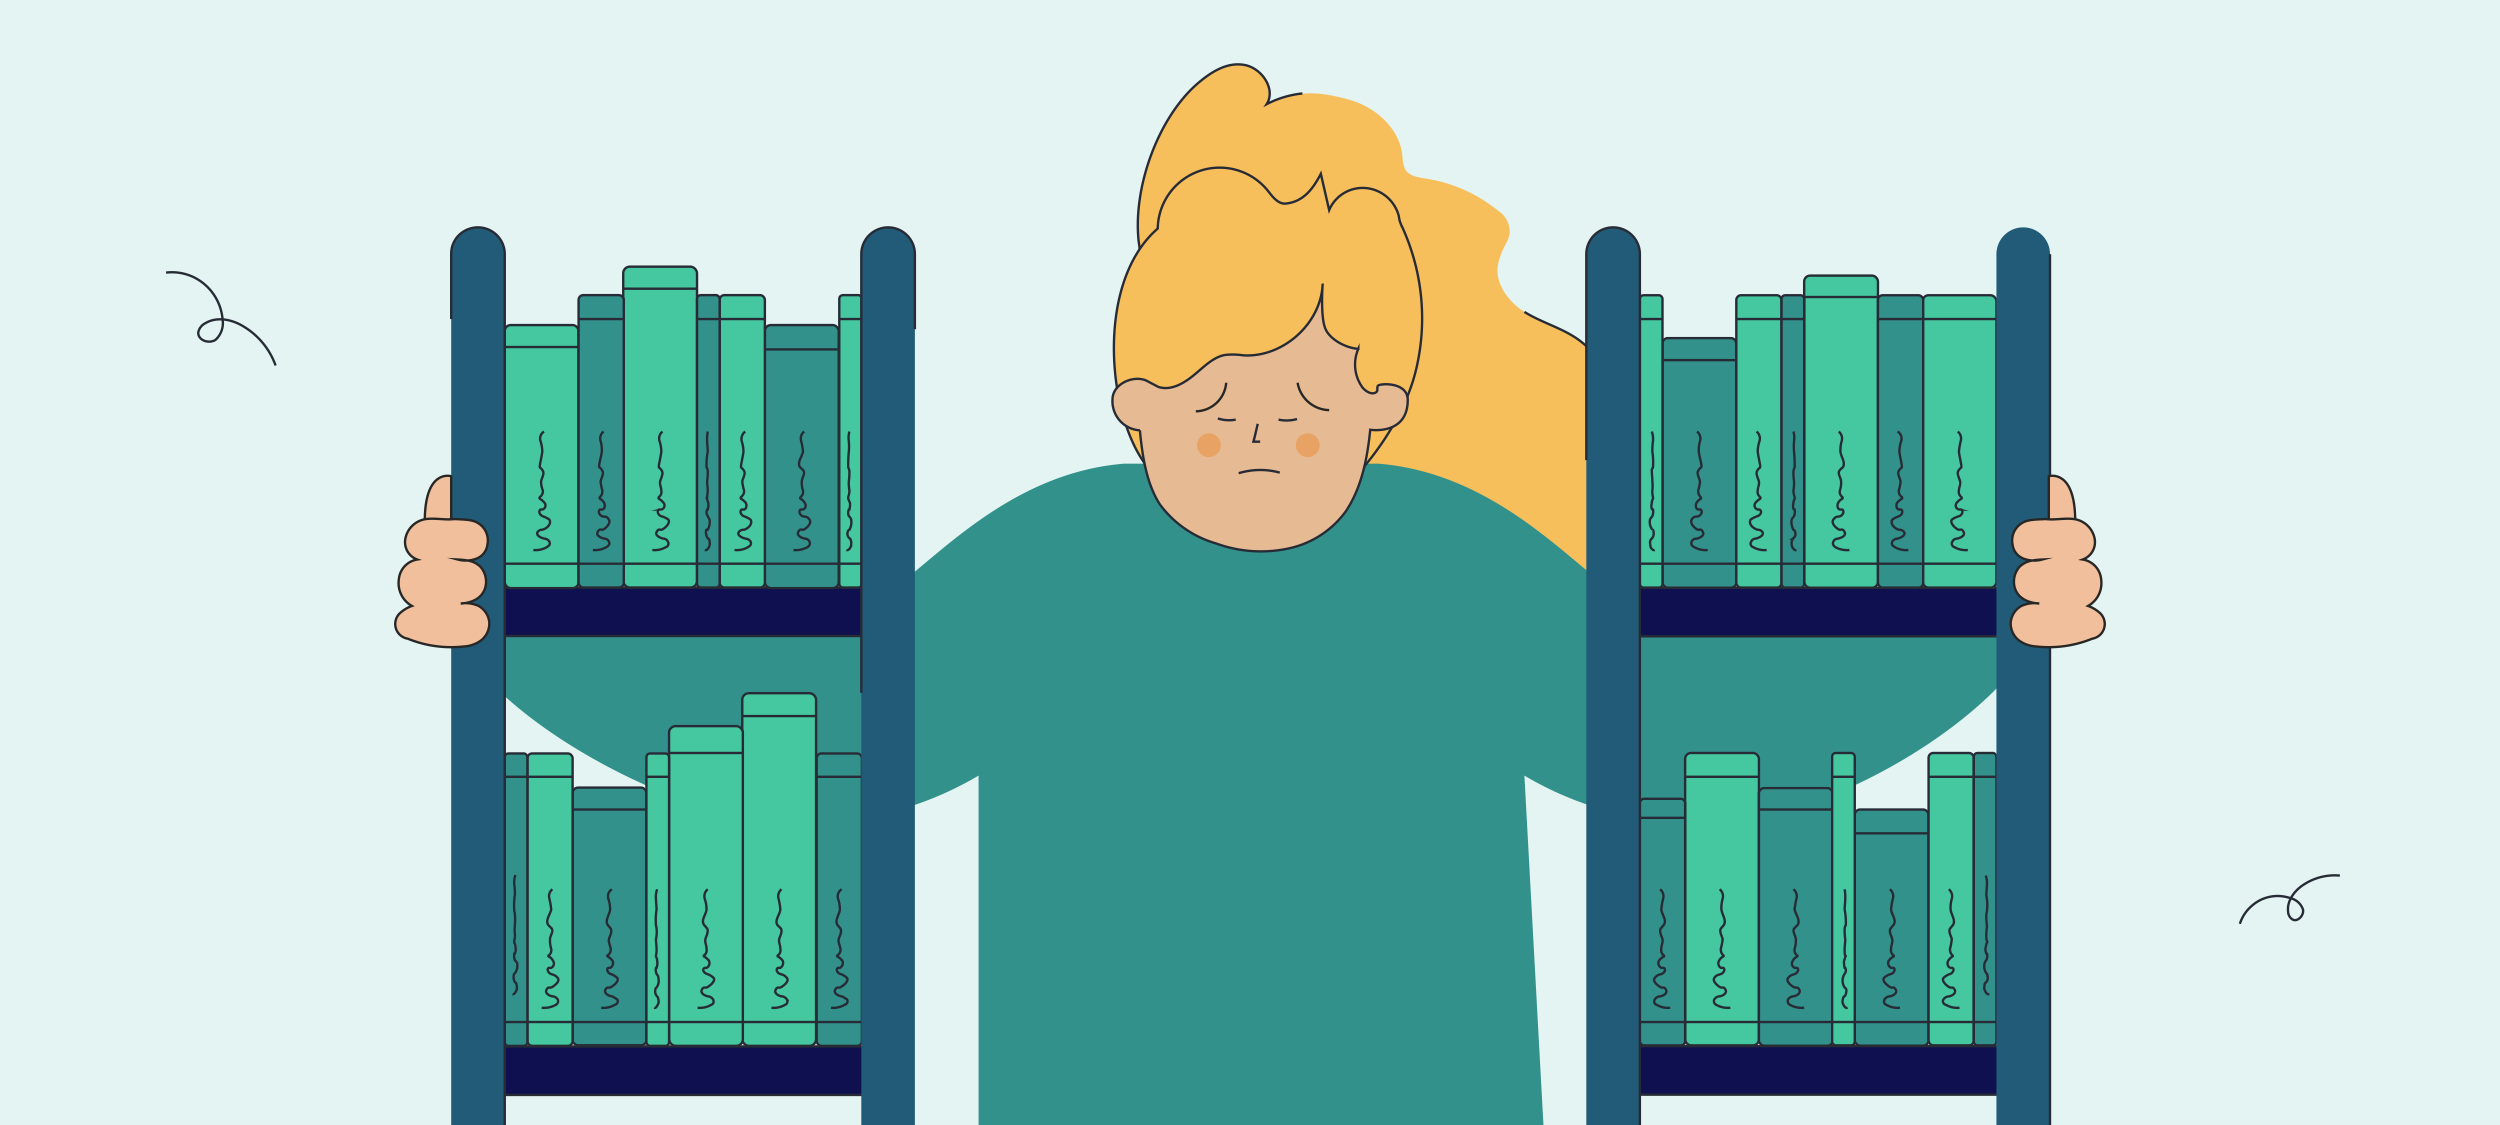 <?xml version="1.0" encoding="utf-8"?>
<svg xmlns="http://www.w3.org/2000/svg" data-name="Capa 2" id="Capa_2" viewBox="0 0 420 189">
  <defs>
    <style>.cls-1{fill:#e3f4f3;}.cls-13,.cls-2{fill:none;}.cls-10,.cls-11,.cls-2,.cls-5,.cls-6,.cls-7{stroke:#272b36;}.cls-10,.cls-11,.cls-13,.cls-2,.cls-5,.cls-6,.cls-7,.cls-9{stroke-miterlimit:10;stroke-width:0.4px;}.cls-10,.cls-3{fill:#f7bf5c;}.cls-4,.cls-7{fill:#33918b;}.cls-5{fill:#0e104f;}.cls-6{fill:#45c8a0;}.cls-8{fill:#215b77;}.cls-9{fill:#f2bf9c;}.cls-13,.cls-9{stroke:#272726;}.cls-11{fill:#e6ba93;}.cls-12{fill:#e8a263;}</style>
  </defs>
  <rect class="cls-1" height="189" width="420"/>
  <path class="cls-2" d="M393.1,147.1a9.5,9.5,0,0,0-6.2,1.6c-1.5,1-2.7,2.7-2.5,4.4a1.6,1.6,0,0,0,.8,1.4c.8.4,1.9-.7,1.7-1.7a2.9,2.9,0,0,0-2.1-1.9,6.5,6.5,0,0,0-6.4,1.2,6.6,6.6,0,0,0-2.1,3.1"/>
  <path class="cls-2" d="M46.3,61.4A12.6,12.6,0,0,0,41,54.9c-1.9-1.2-4.5-1.8-6.5-.6a2.2,2.2,0,0,0-1.2,1.6c0,1.3,1.8,1.9,2.9,1.2a3.8,3.8,0,0,0,1.2-3.4,8.7,8.7,0,0,0-4.8-7.1,8.4,8.4,0,0,0-4.7-.8"/>
  <path class="cls-3" d="M244.6,103.8l7.1-1.5c5.1-1.1,10.6-2.3,14.4-5.8s5.7-9.5,6.4-15c1.2-9-.2-19.6-7.7-24.7-2.7-1.8-6-2.7-8.7-4.4s-5.1-4.9-4.4-8.1,2.2-3.9,1.9-5.9-1.5-2.7-2.7-3.6A25.1,25.1,0,0,0,239.5,30c-1.2-.2-2.7-.4-3.4-1.5a6.4,6.4,0,0,1-.5-2.4c-.5-4.6-4.6-8.2-9.1-9.4s-8.5-1.8-13.7.8c1.6-2.5-.8-6.1-3.8-6.6s-5.7,1.3-8,3.3c-6.6,5.9-10.7,17.5-9.7,26.4l1.1,7.6L212,91.1Z"/>
  <path class="cls-2" d="M218.8,15.7a16.9,16.9,0,0,0-6,1.8c1.6-2.5-.8-6.1-3.8-6.6s-5.7,1.3-8,3.3c-6.6,5.9-10.7,17.5-9.7,26.4l1.1,7.6L212,91.1l32.6,12.7,7.1-1.5c5.1-1.1,10.6-2.3,14.4-5.8s5.7-9.5,6.4-15c1.2-9-.2-19.6-7.7-24.7-2.7-1.8-6-2.7-8.7-4.4"/>
  <path class="cls-4" d="M231.6,77.9c19.6,1.6,32.1,16.6,39.6,21.5a42.8,42.8,0,0,0,30.8,6.4c10.6-1.8,31.5-11.1,37.9-19.7l3.2,7.9-4.9,6.4,4.9,5c-7,13.9-27.3,26.3-42.2,30.6a56.8,56.8,0,0,1-44.8-5.7l3.2,58.7H164.4V130.3a57,57,0,0,1-44.9,5.7c-14.9-4.3-36.7-16.4-43.7-30.2l6.5-5.4L76.9,94l3.6-6c6.4,8.6,27.4,16,38,17.8a42.9,42.9,0,0,0,30.8-6.4c7.5-4.9,20-19.9,39.5-21.5Z"/>
  <rect class="cls-5" height="8.15" width="68.9" x="80.3" y="98.7"/>
  <rect class="cls-5" height="8.15" width="68.9" x="77.9" y="175.8"/>
  <rect class="cls-6" height="44.19" rx="1" transform="translate(182 153.3) rotate(180)" width="12.4" x="84.8" y="54.5"/>
  <line class="cls-2" x1="97.2" x2="84.8" y1="94.7" y2="94.7"/>
  <line class="cls-2" x1="97.2" x2="84.8" y1="58.3" y2="58.3"/>
  <path class="cls-2" d="M89.6,92.4a3.7,3.7,0,0,0,2.3-.5c.3-.2.6-.4.4-.9a1,1,0,0,0-.8-.5c-.5-.1-1.5-.5-1.2-1.1a.9.9,0,0,1,.8-.4c.8-.2,1.6-1,1.2-1.7a4.5,4.5,0,0,0-1.2-.6c-.4-.2-.7-.8-.3-1.1h.3a.7.7,0,0,0,.4-1.1,2.7,2.7,0,0,0-.8-.7.2.2,0,0,1,0-.3,1.2,1.2,0,0,0,.5-1.1,4,4,0,0,1-.3-1.5c.1-.6.6-1.3.3-1.8s-.4-.4-.5-.6.3-1.7.4-2.6a5.7,5.7,0,0,0-.3-1.8,1.4,1.4,0,0,1,.6-1.6"/>
  <rect class="cls-7" height="44.19" rx="1" transform="translate(269.5 153.3) rotate(180)" width="12.4" x="128.6" y="54.5"/>
  <line class="cls-2" x1="140.9" x2="128.6" y1="94.7" y2="94.7"/>
  <line class="cls-2" x1="140.9" x2="128.6" y1="58.7" y2="58.7"/>
  <path class="cls-2" d="M133.3,92.4a4,4,0,0,0,2.4-.5c.2-.2.5-.4.3-.9a.8.8,0,0,0-.7-.5c-.6-.1-1.5-.5-1.2-1.1s.5-.4.8-.4,1.6-1,1.1-1.7-.8-.4-1.2-.6-.7-.8-.3-1.1h.4a.7.7,0,0,0,.3-1.1,1.6,1.6,0,0,0-.7-.7.2.2,0,0,1,0-.3,1.1,1.1,0,0,0,.4-1.1,3.9,3.9,0,0,1-.2-1.5c0-.6.6-1.3.3-1.8a3.4,3.4,0,0,0-.6-.6c-.5-.8.3-1.7.5-2.6a11.3,11.3,0,0,0-.3-1.8,1.5,1.5,0,0,1,.5-1.6"/>
  <rect class="cls-6" height="53.9" rx="1.1" transform="translate(221.9 143.5) rotate(180)" width="12.4" x="104.8" y="44.8"/>
  <line class="cls-2" x1="117.2" x2="104.8" y1="94.7" y2="94.7"/>
  <line class="cls-2" x1="117.2" x2="104.8" y1="48.5" y2="48.5"/>
  <path class="cls-2" d="M109.6,92.4a3.7,3.7,0,0,0,2.3-.5.6.6,0,0,0,.3-.9.8.8,0,0,0-.7-.5c-.5-.1-1.5-.5-1.2-1.1s.5-.4.8-.4,1.6-1,1.2-1.7a3.9,3.9,0,0,0-1.3-.6c-.4-.2-.7-.8-.3-1.1h.4a.7.7,0,0,0,.4-1.1,2.7,2.7,0,0,0-.8-.7.2.2,0,0,1,0-.3,1.1,1.1,0,0,0,.4-1.1c0-.5-.3-1-.2-1.5s.6-1.3.3-1.8-.4-.4-.5-.6.3-1.7.4-2.6a5.7,5.7,0,0,0-.3-1.8,1.5,1.5,0,0,1,.5-1.6"/>
  <rect class="cls-7" height="49.12" rx="0.8" transform="translate(202 148.3) rotate(180)" width="7.6" x="97.2" y="49.6"/>
  <line class="cls-2" x1="104.8" x2="97.2" y1="94.7" y2="94.7"/>
  <line class="cls-2" x1="104.8" x2="97.2" y1="53.6" y2="53.6"/>
  <path class="cls-2" d="M99.6,92.4a3.7,3.7,0,0,0,2.3-.5c.3-.2.6-.4.4-.9a.8.8,0,0,0-.7-.5c-.6-.1-1.5-.5-1.2-1.1s.5-.4.8-.4,1.5-1,1.1-1.7-.8-.4-1.2-.6-.7-.8-.3-1.1h.4c.4-.1.5-.7.3-1.1a1.6,1.6,0,0,0-.7-.7.2.2,0,0,1,0-.3,1.4,1.4,0,0,0,.4-1.1,8,8,0,0,1-.3-1.5c.1-.6.6-1.3.3-1.8s-.3-.4-.5-.6.3-1.7.4-2.6a5.5,5.5,0,0,0-.2-1.8,1.5,1.5,0,0,1,.5-1.6"/>
  <rect class="cls-6" height="49.12" rx="0.8" transform="translate(249.5 148.3) rotate(180)" width="7.6" x="121" y="49.6"/>
  <line class="cls-2" x1="128.6" x2="121" y1="94.7" y2="94.7"/>
  <line class="cls-2" x1="128.6" x2="121" y1="53.6" y2="53.6"/>
  <path class="cls-2" d="M123.4,92.4a3.7,3.7,0,0,0,2.3-.5c.3-.2.6-.4.4-.9a1,1,0,0,0-.8-.5c-.5-.1-1.5-.5-1.2-1.1a1,1,0,0,1,.9-.4c.7-.2,1.5-1,1.1-1.7a4.5,4.5,0,0,0-1.2-.6c-.4-.2-.7-.8-.3-1.1h.4c.4-.1.5-.7.3-1.1a2.7,2.7,0,0,0-.8-.7.2.2,0,0,1,0-.3,1.2,1.2,0,0,0,.5-1.1,8,8,0,0,1-.3-1.5c.1-.6.6-1.3.3-1.8s-.4-.4-.5-.6.3-1.7.4-2.6a5.7,5.7,0,0,0-.3-1.8,1.6,1.6,0,0,1,.6-1.6"/>
  <rect class="cls-7" height="49.12" rx="0.6" transform="translate(238.1 148.3) rotate(180)" width="3.8" x="117.2" y="49.6"/>
  <line class="cls-2" x1="121" x2="117.2" y1="94.7" y2="94.7"/>
  <line class="cls-2" x1="121" x2="117.2" y1="53.6" y2="53.6"/>
  <path class="cls-2" d="M118.4,92.4c.3.1.5-.1.7-.5a1.2,1.2,0,0,0,.1-.9c0-.3-.1-.5-.2-.5s-.4-.5-.4-1.1.2-.4.3-.4a2.6,2.6,0,0,0,.3-1.7l-.3-.6a1.1,1.1,0,0,1-.1-1.1h.1a3.1,3.1,0,0,0,.1-1.1,2.5,2.5,0,0,1-.2-.7.2.2,0,0,1,0-.3c0-.2.1-.7.1-1.1s-.1-1-.1-1.5a11.5,11.5,0,0,0,.1-1.8,1.1,1.1,0,0,0-.2-.6,11.8,11.8,0,0,1,.2-2.6c0-.6-.1-1.2-.1-1.8a7.1,7.1,0,0,1,.1-1.6"/>
  <rect class="cls-6" height="49.12" rx="0.6" transform="translate(285.7 148.3) rotate(180)" width="3.8" x="140.9" y="49.6"/>
  <line class="cls-2" x1="144.7" x2="140.9" y1="94.7" y2="94.7"/>
  <line class="cls-2" x1="144.7" x2="140.9" y1="53.6" y2="53.6"/>
  <path class="cls-2" d="M142.2,92.4c.2.1.5-.1.7-.5a2,2,0,0,0,.1-.9c-.1-.3-.1-.5-.2-.5a1,1,0,0,1-.4-1.1c.1-.3.2-.4.3-.4a2.6,2.6,0,0,0,.3-1.7,1.3,1.3,0,0,0-.4-.6,1.4,1.4,0,0,1,0-1.1h.1a3.1,3.1,0,0,0,.1-1.1l-.3-.7v-.3a3.1,3.1,0,0,0,.2-1.1,7.6,7.6,0,0,1-.1-1.5,11.5,11.5,0,0,0,.1-1.8,4.2,4.2,0,0,0-.2-.6,23.5,23.5,0,0,1,.1-2.6,10.8,10.8,0,0,0,0-1.8,3.9,3.9,0,0,1,.1-1.6"/>
  <rect class="cls-6" height="59.24" rx="1.1" transform="translate(261.9 292.1) rotate(180)" width="12.4" x="124.8" y="116.4"/>
  <line class="cls-2" x1="137.1" x2="124.8" y1="171.7" y2="171.7"/>
  <line class="cls-2" x1="137.1" x2="124.8" y1="120.3" y2="120.3"/>
  <path class="cls-2" d="M129.6,169.3a3.7,3.7,0,0,0,2.3-.5c.3-.1.5-.4.3-.9a1.3,1.3,0,0,0-.7-.5c-.6,0-1.5-.5-1.2-1.1s.5-.3.8-.4,1.6-1,1.1-1.6-.7-.5-1.2-.7-.7-.8-.3-1h.4a1,1,0,0,0,.4-1.2,2.7,2.7,0,0,0-.8-.7c-.1,0-.1-.2,0-.2a1.1,1.1,0,0,0,.4-1.1c0-.6-.3-1.1-.2-1.6s.6-1.2.3-1.8l-.6-.6c-.5-.8.4-1.7.5-2.6a11.3,11.3,0,0,0-.3-1.8,1.5,1.5,0,0,1,.5-1.6"/>
  <rect class="cls-7" height="43.28" rx="0.9" transform="translate(204.8 308) rotate(180)" width="12.4" x="96.2" y="132.4"/>
  <line class="cls-2" x1="108.6" x2="96.2" y1="171.7" y2="171.7"/>
  <line class="cls-2" x1="108.6" x2="96.2" y1="136" y2="136"/>
  <path class="cls-2" d="M101,169.3a3.7,3.7,0,0,0,2.3-.5.6.6,0,0,0,.4-.9l-.8-.5c-.5,0-1.5-.5-1.2-1.1s.5-.3.8-.4,1.6-1,1.2-1.6a2.9,2.9,0,0,0-1.2-.7c-.4-.2-.7-.8-.3-1h.3a.9.9,0,0,0,.4-1.2,2.7,2.7,0,0,0-.8-.7c-.1,0-.1-.2,0-.2a1.2,1.2,0,0,0,.5-1.1c-.1-.6-.4-1.1-.3-1.6s.6-1.2.3-1.8l-.5-.6c-.5-.8.3-1.7.4-2.6a5.7,5.7,0,0,0-.3-1.8,1.4,1.4,0,0,1,.6-1.6"/>
  <rect class="cls-6" height="53.71" rx="1.1" transform="translate(237.2 297.6) rotate(180)" width="12.4" x="112.4" y="121.9"/>
  <line class="cls-2" x1="124.8" x2="112.4" y1="171.7" y2="171.7"/>
  <line class="cls-2" x1="124.8" x2="112.4" y1="126.5" y2="126.5"/>
  <path class="cls-2" d="M117.2,169.3a3.7,3.7,0,0,0,2.3-.5c.3-.1.5-.4.3-.9a1.3,1.3,0,0,0-.7-.5c-.5,0-1.5-.5-1.2-1.1s.5-.3.8-.4,1.6-1,1.2-1.6a2.9,2.9,0,0,0-1.2-.7c-.5-.2-.8-.8-.3-1h.3a.9.9,0,0,0,.4-1.2,2.7,2.7,0,0,0-.8-.7c-.1,0-.1-.2,0-.2a1.1,1.1,0,0,0,.4-1.1c0-.6-.3-1.1-.2-1.6s.6-1.2.3-1.8l-.5-.6c-.6-.8.3-1.7.4-2.6a5.7,5.7,0,0,0-.3-1.8,1.5,1.5,0,0,1,.5-1.6"/>
  <rect class="cls-7" height="49.12" rx="0.8" transform="translate(281.9 302.2) rotate(180)" width="7.6" x="137.1" y="126.5"/>
  <line class="cls-2" x1="144.7" x2="137.1" y1="171.7" y2="171.7"/>
  <line class="cls-2" x1="144.7" x2="137.1" y1="130.5" y2="130.5"/>
  <path class="cls-2" d="M139.6,169.3a3.7,3.7,0,0,0,2.3-.5.6.6,0,0,0,.4-.9l-.8-.5c-.5,0-1.5-.5-1.2-1.1s.5-.3.8-.4,1.6-1,1.2-1.6a2.9,2.9,0,0,0-1.2-.7c-.5-.2-.7-.8-.3-1h.3a.9.9,0,0,0,.4-1.2,2.7,2.7,0,0,0-.8-.7c-.1,0-.1-.2,0-.2a1.2,1.2,0,0,0,.5-1.1c-.1-.6-.4-1.1-.3-1.6s.6-1.2.3-1.8l-.5-.6c-.5-.8.3-1.7.4-2.6a5.7,5.7,0,0,0-.3-1.8,1.4,1.4,0,0,1,.6-1.6"/>
  <rect class="cls-6" height="49.12" rx="0.8" transform="translate(184.8 302.2) rotate(180)" width="7.6" x="88.6" y="126.5"/>
  <line class="cls-2" x1="96.2" x2="88.6" y1="171.7" y2="171.7"/>
  <line class="cls-2" x1="96.2" x2="88.6" y1="130.5" y2="130.5"/>
  <path class="cls-2" d="M91,169.3a4,4,0,0,0,2.4-.5.7.7,0,0,0,.3-.9,1.3,1.3,0,0,0-.7-.5c-.6,0-1.5-.5-1.2-1.1s.5-.3.8-.4,1.6-1,1.1-1.6-.8-.5-1.2-.7-.7-.8-.3-1h.4a.8.8,0,0,0,.3-1.2,1.6,1.6,0,0,0-.7-.7c-.1,0-.1-.2,0-.2a1.1,1.1,0,0,0,.4-1.1,4.7,4.7,0,0,1-.2-1.6c0-.6.6-1.2.3-1.8l-.6-.6c-.5-.8.3-1.7.5-2.6a11.3,11.3,0,0,0-.3-1.8,1.5,1.5,0,0,1,.5-1.6"/>
  <rect class="cls-7" height="49.12" rx="0.6" transform="translate(173.4 302.2) rotate(180)" width="3.8" x="84.8" y="126.5"/>
  <line class="cls-2" x1="88.6" x2="84.8" y1="171.7" y2="171.7"/>
  <line class="cls-2" x1="88.6" x2="84.8" y1="130.5" y2="130.5"/>
  <path class="cls-2" d="M86.1,167c.2.1.4-.1.6-.5a1.2,1.2,0,0,0,.1-.9c0-.3-.1-.5-.2-.5a1.4,1.4,0,0,1-.3-1.1.6.6,0,0,1,.2-.5,2.1,2.1,0,0,0,.4-1.6c-.1-.4-.3-.4-.4-.6a2.1,2.1,0,0,1-.1-1.1h.1a1.8,1.8,0,0,0,.1-1.1,1.2,1.2,0,0,0-.2-.7V158a3.4,3.4,0,0,0,.1-1.1,7.5,7.5,0,0,1,0-1.5,10.8,10.8,0,0,0,0-1.8c0-.3-.1-.4-.1-.6a12.6,12.6,0,0,1,.1-2.7,10.3,10.3,0,0,0-.1-1.7,3.7,3.7,0,0,1,.2-1.6"/>
  <rect class="cls-6" height="49.12" rx="0.6" transform="translate(221 302.2) rotate(180)" width="3.8" x="108.6" y="126.5"/>
  <line class="cls-2" x1="112.4" x2="108.6" y1="171.7" y2="171.7"/>
  <line class="cls-2" x1="112.4" x2="108.6" y1="130.5" y2="130.5"/>
  <path class="cls-2" d="M109.9,169.3c.2.1.4-.1.6-.5a1.1,1.1,0,0,0,.1-.9.8.8,0,0,0-.2-.5,1.2,1.2,0,0,1-.3-1.1c0-.3.1-.3.2-.4a1.9,1.9,0,0,0,.3-1.6c0-.4-.2-.5-.3-.7a1.7,1.7,0,0,1-.1-1h.1a2.3,2.3,0,0,0,.1-1.2,1.4,1.4,0,0,0-.2-.7v-.2a3.4,3.4,0,0,0,.1-1.1c0-.6-.1-1.1-.1-1.6a5.5,5.5,0,0,0,.1-1.8c0-.2-.1-.4-.1-.6a11.5,11.5,0,0,1,.1-2.6c0-.6-.1-1.2-.1-1.8a3.7,3.7,0,0,1,.2-1.6"/>
  <path class="cls-8" d="M84.8,42.7V189h-9V42.7a4.4,4.4,0,0,1,1.3-3.2,4.6,4.6,0,0,1,3.2-1.3A4.5,4.5,0,0,1,84.8,42.7Z"/>
  <path class="cls-8" d="M153.7,42.7V189h-9V42.7a4.4,4.4,0,0,1,1.3-3.2,4.6,4.6,0,0,1,3.2-1.3A4.5,4.5,0,0,1,153.7,42.7Z"/>
  <rect class="cls-5" height="8.15" transform="translate(610.9 205.6) rotate(-180)" width="68.9" x="271" y="98.7"/>
  <rect class="cls-5" height="8.15" transform="translate(615.7 359.7) rotate(-180)" width="68.9" x="273.4" y="175.8"/>
  <rect class="cls-6" height="49.12" rx="1" width="12.4" x="323" y="49.6"/>
  <line class="cls-2" x1="335.4" x2="323" y1="94.7" y2="94.7"/>
  <line class="cls-2" x1="335.4" x2="323" y1="53.6" y2="53.6"/>
  <path class="cls-2" d="M330.6,92.4a3.7,3.7,0,0,1-2.3-.5.6.6,0,0,1-.3-.9.8.8,0,0,1,.7-.5c.6-.1,1.5-.5,1.2-1.1s-.5-.4-.8-.4-1.6-1-1.2-1.7a3.9,3.9,0,0,1,1.3-.6c.4-.2.7-.8.3-1.1h-.4a.7.7,0,0,1-.4-1.1,2.7,2.7,0,0,1,.8-.7.2.2,0,0,0,0-.3,1.1,1.1,0,0,1-.4-1.1c0-.5.3-1,.2-1.5s-.6-1.3-.3-1.8.4-.4.5-.6-.3-1.7-.4-2.6a11.3,11.3,0,0,1,.3-1.8,1.5,1.5,0,0,0-.5-1.6"/>
  <rect class="cls-7" height="41.93" rx="0.9" width="12.4" x="279.3" y="56.8"/>
  <line class="cls-2" x1="291.7" x2="279.3" y1="94.7" y2="94.7"/>
  <line class="cls-2" x1="291.7" x2="279.3" y1="60.5" y2="60.5"/>
  <path class="cls-2" d="M286.9,92.4a3.7,3.7,0,0,1-2.3-.5c-.3-.2-.6-.4-.4-.9a.8.8,0,0,1,.8-.5c.5-.1,1.4-.5,1.1-1.1s-.5-.4-.8-.4-1.5-1-1.1-1.7.8-.4,1.2-.6.7-.8.3-1.1h-.4c-.4-.1-.5-.7-.3-1.1a2.3,2.3,0,0,1,.7-.7.2.2,0,0,0,0-.3,1.4,1.4,0,0,1-.4-1.1,8,8,0,0,0,.3-1.5c-.1-.6-.6-1.3-.3-1.8s.3-.4.5-.6-.3-1.7-.4-2.6a5.5,5.5,0,0,1,.2-1.8,1.5,1.5,0,0,0-.5-1.6"/>
  <rect class="cls-6" height="52.44" rx="1" width="12.4" x="303.1" y="46.3"/>
  <line class="cls-2" x1="315.5" x2="303.1" y1="94.7" y2="94.7"/>
  <line class="cls-2" x1="315.5" x2="303.1" y1="49.9" y2="49.9"/>
  <path class="cls-2" d="M310.7,92.4a4,4,0,0,1-2.4-.5c-.2-.2-.5-.4-.3-.9a.8.8,0,0,1,.7-.5c.6-.1,1.5-.5,1.2-1.1s-.5-.4-.8-.4-1.6-1-1.1-1.7.8-.4,1.2-.6.7-.8.3-1.1h-.4c-.4-.1-.5-.7-.3-1.1a1.6,1.6,0,0,1,.7-.7.2.2,0,0,0,0-.3,1.1,1.1,0,0,1-.4-1.1,3.9,3.9,0,0,0,.2-1.5c0-.6-.6-1.3-.3-1.8a3.4,3.4,0,0,1,.6-.6c.5-.8-.3-1.7-.4-2.6a5.5,5.5,0,0,1,.2-1.8,1.5,1.5,0,0,0-.5-1.6"/>
  <rect class="cls-7" height="49.12" rx="0.8" width="7.6" x="315.5" y="49.6"/>
  <line class="cls-2" x1="323" x2="315.4" y1="94.7" y2="94.7"/>
  <line class="cls-2" x1="323" x2="315.4" y1="53.6" y2="53.6"/>
  <path class="cls-2" d="M320.6,92.4a3.7,3.7,0,0,1-2.3-.5c-.3-.2-.6-.4-.4-.9a1,1,0,0,1,.8-.5c.5-.1,1.5-.5,1.2-1.1a1,1,0,0,0-.9-.4c-.7-.2-1.5-1-1.1-1.7a4.5,4.5,0,0,1,1.2-.6c.4-.2.7-.8.3-1.1H319c-.4-.1-.5-.7-.3-1.1a2.7,2.7,0,0,1,.8-.7.2.2,0,0,0,0-.3,1.2,1.2,0,0,1-.5-1.1,8,8,0,0,0,.3-1.5c-.1-.6-.6-1.3-.3-1.8s.4-.4.5-.6-.3-1.7-.4-2.6a5.7,5.7,0,0,1,.3-1.8,1.4,1.4,0,0,0-.6-1.6"/>
  <rect class="cls-6" height="49.12" rx="0.8" width="7.6" x="291.7" y="49.6"/>
  <line class="cls-2" x1="299.3" x2="291.7" y1="94.7" y2="94.7"/>
  <line class="cls-2" x1="299.3" x2="291.7" y1="53.6" y2="53.6"/>
  <path class="cls-2" d="M296.8,92.4a3.7,3.7,0,0,1-2.3-.5.6.6,0,0,1-.3-.9.8.8,0,0,1,.7-.5c.5-.1,1.5-.5,1.2-1.1a.9.9,0,0,0-.8-.4c-.8-.2-1.6-1-1.2-1.7a4.5,4.5,0,0,1,1.2-.6c.5-.2.8-.8.3-1.1h-.3a.7.7,0,0,1-.4-1.1,2.7,2.7,0,0,1,.8-.7.2.2,0,0,0,0-.3,1.1,1.1,0,0,1-.4-1.1c0-.5.3-1,.2-1.5s-.6-1.3-.3-1.8.4-.4.5-.6-.3-1.7-.4-2.6a5.7,5.7,0,0,1,.3-1.8,1.5,1.5,0,0,0-.5-1.6"/>
  <rect class="cls-7" height="49.12" rx="0.6" width="3.8" x="299.3" y="49.6"/>
  <line class="cls-2" x1="303.1" x2="299.3" y1="94.7" y2="94.7"/>
  <line class="cls-2" x1="303.1" x2="299.3" y1="53.6" y2="53.6"/>
  <path class="cls-2" d="M301.8,92.4c-.2.1-.5-.1-.7-.5a2,2,0,0,1-.1-.9l.2-.5a1,1,0,0,0,.4-1.1c-.1-.3-.2-.4-.3-.4a2.6,2.6,0,0,1-.3-1.7c.1-.3.3-.4.4-.6a2,2,0,0,0,.1-1.1h-.1c-.2-.1-.2-.7-.1-1.1a1.4,1.4,0,0,1,.2-.7v-.3a3.1,3.1,0,0,1-.2-1.1,7.6,7.6,0,0,0,.1-1.5,11.5,11.5,0,0,1-.1-1.8,4.2,4.2,0,0,1,.2-.6,23.5,23.5,0,0,0-.1-2.6,10.8,10.8,0,0,1,0-1.8,3.9,3.9,0,0,0-.1-1.6"/>
  <rect class="cls-6" height="49.12" rx="0.6" width="3.8" x="275.5" y="49.6"/>
  <line class="cls-2" x1="279.3" x2="275.5" y1="94.7" y2="94.7"/>
  <line class="cls-2" x1="279.3" x2="275.5" y1="53.6" y2="53.6"/>
  <path class="cls-2" d="M278,92.4c-.2.1-.5-.1-.7-.5a7.8,7.8,0,0,1-.1-.9c.1-.3.2-.5.3-.5a1.3,1.3,0,0,0,.3-1.1c0-.3-.1-.4-.2-.4a2.1,2.1,0,0,1-.4-1.7c.1-.3.3-.4.4-.6a2,2,0,0,0,.1-1.1h-.1c-.2-.1-.2-.7-.1-1.1a1.4,1.4,0,0,1,.2-.7v-.3a3.4,3.4,0,0,1-.1-1.1,7.5,7.5,0,0,0,0-1.5c0-.6-.1-1.3-.1-1.8s.2-.4.2-.6a11.5,11.5,0,0,0-.1-2.6,10.9,10.9,0,0,1,.1-1.8,3.7,3.7,0,0,0-.2-1.6"/>
  <rect class="cls-6" height="49.12" rx="1" width="12.4" x="283.1" y="126.5"/>
  <line class="cls-2" x1="295.5" x2="283.1" y1="171.7" y2="171.7"/>
  <line class="cls-2" x1="295.5" x2="283.1" y1="130.5" y2="130.5"/>
  <path class="cls-2" d="M290.7,169.3a4,4,0,0,1-2.4-.5.7.7,0,0,1-.3-.9,1.3,1.3,0,0,1,.7-.5c.6,0,1.5-.5,1.2-1.1s-.5-.3-.8-.4-1.5-1-1.1-1.6.8-.5,1.2-.7.7-.8.3-1h-.4a.9.9,0,0,1-.3-1.2,1.6,1.6,0,0,1,.7-.7c.1,0,.1-.2,0-.2a1.4,1.4,0,0,1-.4-1.1,11,11,0,0,0,.3-1.6c-.1-.6-.6-1.2-.3-1.8l.5-.6c.5-.8-.3-1.7-.4-2.6a5.5,5.5,0,0,1,.2-1.8,1.5,1.5,0,0,0-.5-1.6"/>
  <rect class="cls-7" height="39.67" rx="0.9" width="12.4" x="311.6" y="136"/>
  <line class="cls-2" x1="324" x2="311.6" y1="171.7" y2="171.7"/>
  <line class="cls-2" x1="324" x2="311.6" y1="140" y2="140"/>
  <path class="cls-2" d="M319.2,169.3a3.7,3.7,0,0,1-2.3-.5c-.3-.1-.5-.4-.3-.9a1.3,1.3,0,0,1,.7-.5c.6,0,1.5-.5,1.2-1.1s-.5-.3-.8-.4-1.6-1-1.2-1.6a2.7,2.7,0,0,1,1.3-.7c.4-.2.7-.8.3-1h-.4a.9.9,0,0,1-.4-1.2,2.7,2.7,0,0,1,.8-.7c.1,0,.1-.2,0-.2a1.1,1.1,0,0,1-.4-1.1c0-.6.3-1.1.2-1.6s-.6-1.2-.3-1.8l.5-.6c.6-.8-.3-1.7-.4-2.6a11.3,11.3,0,0,1,.3-1.8,1.5,1.5,0,0,0-.5-1.6"/>
  <rect class="cls-7" height="43.28" rx="0.9" width="12.4" x="295.5" y="132.4"/>
  <line class="cls-2" x1="307.8" x2="295.5" y1="171.7" y2="171.7"/>
  <line class="cls-2" x1="307.8" x2="295.5" y1="136" y2="136"/>
  <path class="cls-2" d="M303.1,169.3a4,4,0,0,1-2.4-.5.7.7,0,0,1-.3-.9,1.3,1.3,0,0,1,.7-.5c.6,0,1.5-.5,1.2-1.1s-.5-.3-.8-.4-1.6-1-1.1-1.6.8-.5,1.2-.7.7-.8.3-1h-.4a.8.8,0,0,1-.3-1.2,1.6,1.6,0,0,1,.7-.7c.1,0,.1-.2,0-.2a1.1,1.1,0,0,1-.4-1.1,4.7,4.7,0,0,0,.2-1.6c0-.6-.6-1.2-.3-1.8l.6-.6c.5-.8-.3-1.7-.5-2.6a11.3,11.3,0,0,1,.3-1.8,1.5,1.5,0,0,0-.5-1.6"/>
  <rect class="cls-7" height="41.42" rx="0.7" width="7.6" x="275.5" y="134.2"/>
  <line class="cls-2" x1="283.1" x2="275.5" y1="171.7" y2="171.7"/>
  <line class="cls-2" x1="283.1" x2="275.5" y1="137.4" y2="137.4"/>
  <path class="cls-2" d="M280.6,169.3a3.7,3.7,0,0,1-2.3-.5c-.3-.1-.5-.4-.3-.9a1.3,1.3,0,0,1,.7-.5c.6,0,1.5-.5,1.2-1.1s-.5-.3-.8-.4-1.6-1-1.1-1.6.7-.5,1.2-.7.7-.8.3-1h-.4a.9.9,0,0,1-.4-1.2,2.7,2.7,0,0,1,.8-.7c.1,0,.1-.2,0-.2a1.1,1.1,0,0,1-.4-1.1c0-.6.3-1.1.2-1.6s-.6-1.2-.3-1.8l.5-.6c.6-.8-.3-1.7-.4-2.6a11.3,11.3,0,0,1,.3-1.8,1.5,1.5,0,0,0-.5-1.6"/>
  <rect class="cls-6" height="49.12" rx="0.8" width="7.6" x="324" y="126.5"/>
  <line class="cls-2" x1="331.6" x2="324" y1="171.7" y2="171.7"/>
  <line class="cls-2" x1="331.6" x2="324" y1="130.5" y2="130.5"/>
  <path class="cls-2" d="M329.2,169.3a3.7,3.7,0,0,1-2.3-.5.6.6,0,0,1-.4-.9,1.2,1.2,0,0,1,.8-.5c.5,0,1.4-.5,1.1-1.1s-.5-.3-.8-.4-1.5-1-1.1-1.6a2.9,2.9,0,0,1,1.2-.7c.4-.2.7-.8.3-1h-.4a.9.9,0,0,1-.3-1.2,2.3,2.3,0,0,1,.7-.7c.1,0,.1-.2,0-.2a1.4,1.4,0,0,1-.4-1.1,11,11,0,0,0,.3-1.6c-.1-.6-.6-1.2-.3-1.8l.5-.6c.5-.8-.3-1.7-.4-2.6a5.5,5.5,0,0,1,.2-1.8,1.5,1.5,0,0,0-.5-1.6"/>
  <rect class="cls-7" height="49.12" rx="0.6" width="3.8" x="331.6" y="126.5"/>
  <line class="cls-2" x1="335.4" x2="331.6" y1="171.7" y2="171.7"/>
  <line class="cls-2" x1="335.4" x2="331.6" y1="130.5" y2="130.5"/>
  <path class="cls-2" d="M334.2,167c-.3.1-.5-.1-.7-.5a1.2,1.2,0,0,1-.1-.9c0-.3.1-.5.2-.5a1.1,1.1,0,0,0,.3-1.1.6.6,0,0,0-.2-.5,2.1,2.1,0,0,1-.3-1.6,1.6,1.6,0,0,1,.3-.6,1.4,1.4,0,0,0,.1-1.1h-.1a1.8,1.8,0,0,1-.1-1.1c.1-.3.1-.6.2-.7a.2.2,0,0,0,0-.3,3.4,3.4,0,0,1-.1-1.1c0-.5.1-1,.1-1.5a11.5,11.5,0,0,1-.1-1.8c0-.3.1-.4.1-.6a8.3,8.3,0,0,0-.1-2.7c0-.5.1-1.1.1-1.7a3.7,3.7,0,0,0-.2-1.6"/>
  <rect class="cls-6" height="49.12" rx="0.6" width="3.8" x="307.8" y="126.5"/>
  <line class="cls-2" x1="311.6" x2="307.8" y1="171.7" y2="171.7"/>
  <line class="cls-2" x1="311.6" x2="307.8" y1="130.5" y2="130.5"/>
  <path class="cls-2" d="M310.4,169.3c-.3.1-.5-.1-.7-.5a1.1,1.1,0,0,1-.1-.9.8.8,0,0,1,.2-.5c.2,0,.4-.5.4-1.1a.7.7,0,0,0-.3-.4,2.1,2.1,0,0,1,0-2.3.9.9,0,0,0,.1-1h-.1a4.1,4.1,0,0,1-.1-1.2,2.5,2.5,0,0,0,.2-.7c.1,0,.1-.2,0-.2s-.1-.7-.1-1.1.1-1.1.1-1.6a10.9,10.9,0,0,1-.1-1.8,1.4,1.4,0,0,1,.2-.6,11.8,11.8,0,0,0-.2-2.6c0-.6.1-1.2.1-1.8a7.1,7.1,0,0,0-.1-1.6"/>
  <path class="cls-8" d="M344.4,42.7V189h-9V42.7a4.5,4.5,0,1,1,9,0Z"/>
  <path class="cls-8" d="M275.5,42.7V189h-9V42.7a4.5,4.5,0,1,1,9,0Z"/>
  <path class="cls-2" d="M84.8,189V42.7a4.5,4.5,0,0,0-4.5-4.5,4.6,4.6,0,0,0-3.2,1.3,4.4,4.4,0,0,0-1.3,3.2V53.6"/>
  <path class="cls-2" d="M153.7,55.3V42.7a4.5,4.5,0,0,0-4.5-4.5h0a4.5,4.5,0,0,0-4.5,4.5v73.7"/>
  <line class="cls-2" x1="344.4" x2="344.4" y1="189" y2="42.7"/>
  <path class="cls-2" d="M266.5,77.3V42.7a4.5,4.5,0,1,1,9,0V189"/>
  <path class="cls-9" d="M75.8,87.1V80s-4.9-1.5-4.4,9,3.5,2.7,3.5,2.7Z"/>
  <path class="cls-9" d="M76.3,87.2c-1.5.2-3.1-.2-4.7,0a4.1,4.1,0,0,0-3.5,3.3,3.1,3.1,0,0,0,2,3.5A3.7,3.7,0,0,0,67,97.4a4.4,4.4,0,0,0,2.2,4.4,5.9,5.9,0,0,0-2,1.2,2.5,2.5,0,0,0,1.3,4.3,19.3,19.3,0,0,0,9.5,1.3,5.3,5.3,0,0,0,2.8-1,3.6,3.6,0,0,0,1.4-3,3.5,3.5,0,0,0-1.8-2.8,5.2,5.2,0,0,0-3-.4c1.6-.1,3.5-.7,4.1-2.6a3.8,3.8,0,0,0-.8-3.6c-.9-.8-1.7-1.1-3.8-1.2a5.1,5.1,0,0,0,3-.1,2.9,2.9,0,0,0,2-2.5A3.4,3.4,0,0,0,80.5,88C79.5,87.3,78.4,87.3,76.3,87.2Z"/>
  <path class="cls-9" d="M344.2,87.1V80s4.9-1.5,4.4,9-3.5,2.7-3.5,2.7Z"/>
  <path class="cls-9" d="M343.7,87.2c1.5.2,3.1-.2,4.7,0a4.1,4.1,0,0,1,3.5,3.3,3.1,3.1,0,0,1-2,3.5,3.7,3.7,0,0,1,3.1,3.4,4.4,4.4,0,0,1-2.2,4.4,5.9,5.9,0,0,1,2,1.2,2.5,2.5,0,0,1-1.3,4.3,19.3,19.3,0,0,1-9.5,1.3,5.3,5.3,0,0,1-2.8-1,3.6,3.6,0,0,1-1.4-3,3.5,3.5,0,0,1,1.8-2.8,5.2,5.2,0,0,1,3-.4c-1.6-.1-3.5-.7-4.1-2.6a3.8,3.8,0,0,1,.8-3.6c.9-.8,1.7-1.1,3.8-1.2a5.1,5.1,0,0,1-3-.1,2.9,2.9,0,0,1-2-2.5,3.4,3.4,0,0,1,1.4-3.4C340.5,87.3,341.6,87.3,343.7,87.2Z"/>
  <path class="cls-10" d="M214.6,88.6c5.7.5,19.8-12.7,23.2-26.1a36.9,36.9,0,0,0-2.2-24.3,5.3,5.3,0,0,1-.6-1.9,6.3,6.3,0,0,0-5.5-4.7,6.1,6.1,0,0,0-6.2,3.7l-1.4-6.1c-1.3,2.5-2.9,4.7-5.9,5-1.2.1-2.1-1-2.8-1.9a10.4,10.4,0,0,0-18.7,6.1c-12.4,10.7-7.4,39.9,2.2,43Z"/>
  <path class="cls-11" d="M222.7,55.3c.8,1.8,3.5,3.2,5.5,3.3a6.6,6.6,0,0,0,.7,6.5c.5.6,1.4,1.2,2.1.9s.2-.8.5-1.2,5-.7,5,2.4c0,6-6.3,5-6.3,5-.5,5-1.5,9.8-4.1,13.7a16,16,0,0,1-9.9,6.3,22,22,0,0,1-11.9-.9,17.9,17.9,0,0,1-9.4-6.5c-2.3-3.5-3-8.3-3.4-12.5a4.9,4.9,0,0,1-4.6-5.2c0-2.5,3.3-4.1,5.6-3.2l2.1,1.1c2.1.7,4.3-.6,6-2s3.4-3.2,5.5-3.4a12.9,12.9,0,0,1,2.8.1c6.6.4,13-5.3,13.3-11.9C222.2,47.8,221.8,53.4,222.7,55.3Z"/>
  <path class="cls-2" d="M208.1,79.5a12.4,12.4,0,0,1,6.9-.1"/>
  <path class="cls-2" d="M211.3,71.2c-.4,1.6-.6,2.7-.7,3h1.1"/>
  <path class="cls-2" d="M204.6,70.3a6.1,6.1,0,0,0,3,.2"/>
  <path class="cls-2" d="M217.9,70.4a6.5,6.5,0,0,1-3.1.1"/>
  <circle class="cls-12" cx="203.1" cy="74.8" r="2"/>
  <circle class="cls-12" cx="219.7" cy="74.8" r="2"/>
  <path class="cls-13" d="M200.9,69.1a5.2,5.2,0,0,0,5.1-4.8"/>
  <path class="cls-13" d="M218,64.3a5.5,5.5,0,0,0,5.3,4.6"/>
</svg>